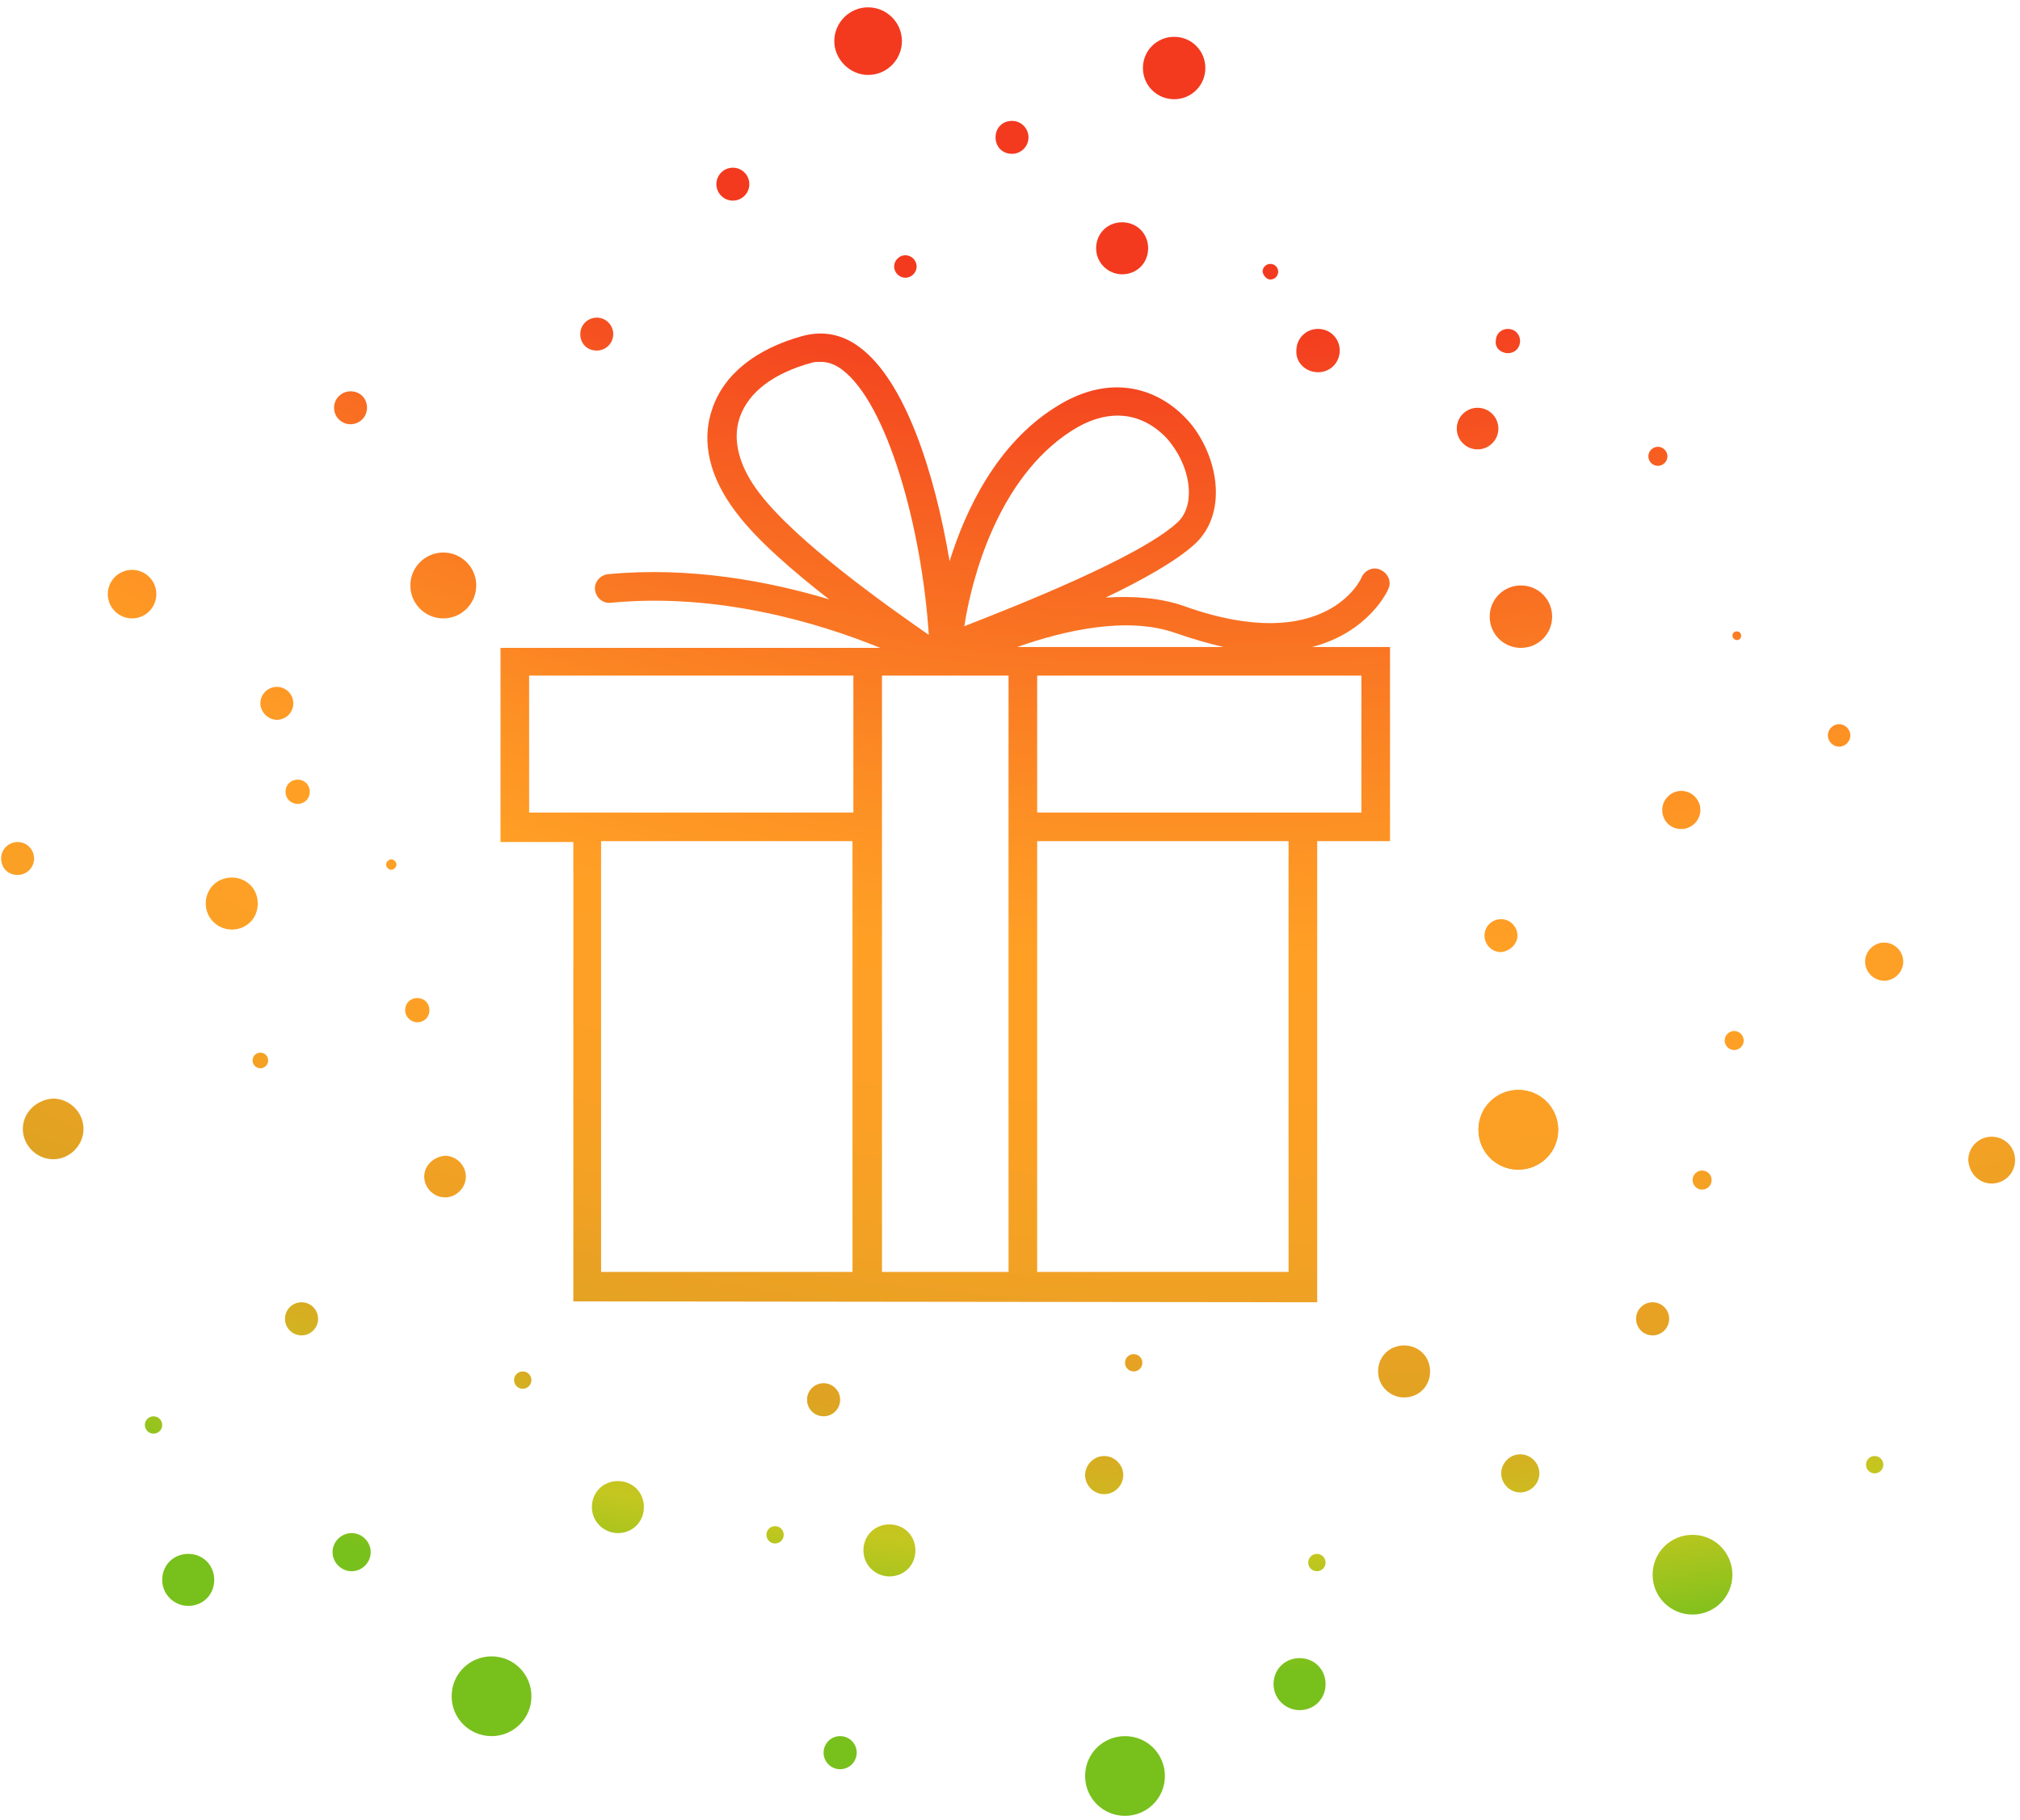 <?xml version="1.0" encoding="UTF-8"?> <svg xmlns="http://www.w3.org/2000/svg" width="233" height="210" viewBox="0 0 233 210" fill="none"> <path d="M2.633 130.247C2.633 132.147 4.233 133.747 6.133 133.747C8.033 133.747 9.633 132.147 9.633 130.247C9.633 128.347 8.033 126.747 6.133 126.747C4.233 126.847 2.633 128.347 2.633 130.247Z" fill="url(#paint0_radial_574_787)"></path> <path d="M2.033 100.946C3.033 100.946 3.933 100.146 3.933 99.046C3.933 98.046 3.133 97.147 2.033 97.147C1.033 97.147 0.133 97.947 0.133 99.046C0.133 100.146 0.933 100.946 2.033 100.946Z" fill="url(#paint1_radial_574_787)"></path> <path d="M151.933 97.047H160.333V74.647H151.333C157.933 72.947 160.133 68.047 160.133 67.947C160.533 67.147 160.133 66.147 159.233 65.747C158.433 65.347 157.433 65.747 157.033 66.647C157.033 66.747 152.933 75.747 136.633 69.947C133.833 68.947 130.633 68.747 127.533 68.947C131.733 66.947 135.633 64.747 137.733 62.847C141.533 59.447 140.633 53.247 137.633 49.247C134.633 45.347 128.733 42.447 121.633 47.047C115.033 51.247 111.433 58.647 109.533 64.747C107.833 54.647 104.433 43.947 99.133 40.047C97.133 38.547 94.933 38.147 92.633 38.747C87.133 40.247 83.433 43.247 82.133 47.247C81.233 49.847 81.033 54.047 84.933 59.147C87.333 62.347 91.533 65.947 95.633 69.147C88.633 67.047 79.533 65.347 70.133 66.247C69.233 66.347 68.533 67.147 68.633 68.047C68.733 68.947 69.533 69.647 70.433 69.547C82.733 68.347 94.433 71.847 101.533 74.747H57.733V97.147H66.133V150.147L151.933 150.247V97.047ZM157.033 93.747H119.633V77.947H157.033V93.747ZM135.633 73.047C137.633 73.747 139.433 74.247 141.133 74.647H117.333C122.733 72.747 130.033 71.047 135.633 73.047ZM123.533 49.747C125.533 48.447 127.333 47.947 128.933 47.947C132.233 47.947 134.433 50.247 135.133 51.247C137.533 54.447 137.833 58.547 135.733 60.347C131.333 64.347 117.133 69.947 111.233 72.247C112.033 66.947 115.033 55.247 123.533 49.747ZM87.633 56.947C85.233 53.847 84.433 50.747 85.333 48.147C86.333 45.247 89.233 43.047 93.633 41.847C93.933 41.747 94.333 41.747 94.633 41.747C95.533 41.747 96.333 42.047 97.133 42.647C102.333 46.547 106.333 60.847 107.133 73.247C102.233 69.847 91.933 62.547 87.633 56.947ZM61.033 93.747V77.947H98.433V93.747H61.033ZM98.333 146.747H69.333V97.047H98.333V146.747ZM116.333 146.747H101.733V77.947H116.333V146.747ZM148.633 146.747H119.633V97.047H148.633V146.747Z" fill="url(#paint2_radial_574_787)"></path> <path d="M48.934 135.747C48.934 137.047 50.034 138.147 51.334 138.147C52.634 138.147 53.734 137.047 53.734 135.747C53.734 134.447 52.634 133.347 51.334 133.347C50.034 133.447 48.934 134.447 48.934 135.747Z" fill="url(#paint3_radial_574_787)"></path> <path d="M48.133 117.946C48.933 117.946 49.533 117.346 49.533 116.546C49.533 115.746 48.933 115.146 48.133 115.146C47.333 115.146 46.733 115.746 46.733 116.546C46.733 117.346 47.433 117.946 48.133 117.946Z" fill="url(#paint4_radial_574_787)"></path> <path d="M26.733 107.247C28.433 107.247 29.733 105.947 29.733 104.247C29.733 102.547 28.433 101.247 26.733 101.247C25.033 101.247 23.733 102.547 23.733 104.247C23.733 105.947 25.133 107.247 26.733 107.247Z" fill="url(#paint5_radial_574_787)"></path> <path d="M32.934 91.347C32.934 92.147 33.534 92.747 34.334 92.747C35.134 92.747 35.734 92.147 35.734 91.347C35.734 90.547 35.134 89.947 34.334 89.947C33.534 89.947 32.934 90.547 32.934 91.347Z" fill="url(#paint6_radial_574_787)"></path> <path d="M51.133 71.347C53.233 71.347 54.933 69.647 54.933 67.547C54.933 65.447 53.233 63.747 51.133 63.747C49.033 63.747 47.333 65.447 47.333 67.547C47.333 69.647 49.033 71.347 51.133 71.347Z" fill="url(#paint7_radial_574_787)"></path> <path d="M170.433 51.847C171.759 51.847 172.833 50.772 172.833 49.447C172.833 48.121 171.759 47.047 170.433 47.047C169.108 47.047 168.033 48.121 168.033 49.447C168.033 50.772 169.108 51.847 170.433 51.847Z" fill="url(#paint8_radial_574_787)"></path> <path d="M171.833 71.147C171.833 73.147 173.433 74.747 175.433 74.747C177.433 74.747 179.033 73.147 179.033 71.147C179.033 69.147 177.433 67.547 175.433 67.547C173.433 67.547 171.833 69.147 171.833 71.147Z" fill="url(#paint9_radial_574_787)"></path> <path d="M193.933 95.647C195.133 95.647 196.133 94.647 196.133 93.447C196.133 92.247 195.133 91.247 193.933 91.247C192.733 91.247 191.733 92.247 191.733 93.447C191.733 94.647 192.633 95.647 193.933 95.647Z" fill="url(#paint10_radial_574_787)"></path> <path d="M175.033 107.947C175.033 106.947 174.233 106.047 173.133 106.047C172.133 106.047 171.233 106.847 171.233 107.947C171.233 108.947 172.033 109.847 173.133 109.847C174.133 109.747 175.033 108.947 175.033 107.947Z" fill="url(#paint11_radial_574_787)"></path> <path d="M175.133 134.947C177.633 134.947 179.733 132.947 179.733 130.347C179.733 127.847 177.733 125.747 175.133 125.747C172.633 125.747 170.533 127.747 170.533 130.347C170.533 132.947 172.633 134.947 175.133 134.947Z" fill="url(#paint12_radial_574_787)"></path> <path d="M200.034 121.147C200.634 121.147 201.134 120.647 201.134 120.047C201.134 119.447 200.634 118.947 200.034 118.947C199.434 118.947 198.934 119.447 198.934 120.047C198.934 120.647 199.434 121.147 200.034 121.147Z" fill="url(#paint13_radial_574_787)"></path> <path d="M196.333 137.247C196.941 137.247 197.433 136.754 197.433 136.147C197.433 135.539 196.941 135.047 196.333 135.047C195.726 135.047 195.233 135.539 195.233 136.147C195.233 136.754 195.726 137.247 196.333 137.247Z" fill="url(#paint14_radial_574_787)"></path> <path d="M200.333 73.847C200.633 73.847 200.833 73.647 200.833 73.347C200.833 73.047 200.633 72.847 200.333 72.847C200.033 72.847 199.833 73.047 199.833 73.347C199.833 73.647 200.133 73.847 200.333 73.847Z" fill="url(#paint15_radial_574_787)"></path> <path d="M152.033 42.947C153.433 42.947 154.533 41.847 154.533 40.447C154.533 39.047 153.433 37.947 152.033 37.947C150.633 37.947 149.533 39.047 149.533 40.447C149.433 41.847 150.633 42.947 152.033 42.947Z" fill="url(#paint16_radial_574_787)"></path> <path d="M173.933 40.747C174.733 40.747 175.333 40.147 175.333 39.347C175.333 38.547 174.733 37.947 173.933 37.947C173.133 37.947 172.533 38.547 172.533 39.347C172.433 40.147 173.133 40.747 173.933 40.747Z" fill="url(#paint17_radial_574_787)"></path> <path d="M191.233 53.747C191.833 53.747 192.333 53.247 192.333 52.647C192.333 52.047 191.833 51.547 191.233 51.547C190.633 51.547 190.133 52.047 190.133 52.647C190.133 53.247 190.633 53.747 191.233 53.747Z" fill="url(#paint18_radial_574_787)"></path> <path d="M29.133 122.347C29.133 122.847 29.533 123.247 30.033 123.247C30.533 123.247 30.933 122.847 30.933 122.347C30.933 121.847 30.533 121.447 30.033 121.447C29.533 121.447 29.133 121.847 29.133 122.347Z" fill="url(#paint19_radial_574_787)"></path> <path d="M45.133 100.346C45.433 100.346 45.733 100.046 45.733 99.746C45.733 99.447 45.433 99.147 45.133 99.147C44.833 99.147 44.533 99.447 44.533 99.746C44.533 100.046 44.833 100.346 45.133 100.346Z" fill="url(#paint20_radial_574_787)"></path> <path d="M15.234 71.347C16.78 71.347 18.034 70.093 18.034 68.547C18.034 67 16.78 65.747 15.234 65.747C13.687 65.747 12.434 67 12.434 68.547C12.434 70.093 13.687 71.347 15.234 71.347Z" fill="url(#paint21_radial_574_787)"></path> <path d="M31.933 83.047C32.933 83.047 33.833 82.247 33.833 81.147C33.833 80.147 33.033 79.247 31.933 79.247C30.933 79.247 30.033 80.047 30.033 81.147C30.033 82.147 30.933 83.047 31.933 83.047Z" fill="url(#paint22_radial_574_787)"></path> <path d="M40.433 48.947C41.433 48.947 42.333 48.147 42.333 47.047C42.333 45.947 41.533 45.147 40.433 45.147C39.433 45.147 38.533 45.947 38.533 47.047C38.533 48.147 39.433 48.947 40.433 48.947Z" fill="url(#paint23_radial_574_787)"></path> <path d="M68.834 40.447C69.834 40.447 70.734 39.647 70.734 38.547C70.734 37.547 69.934 36.647 68.834 36.647C67.834 36.647 66.934 37.447 66.934 38.547C66.934 39.647 67.734 40.447 68.834 40.447Z" fill="url(#paint24_radial_574_787)"></path> <path d="M84.533 23.147C85.582 23.147 86.433 22.296 86.433 21.247C86.433 20.197 85.582 19.347 84.533 19.347C83.484 19.347 82.633 20.197 82.633 21.247C82.633 22.296 83.484 23.147 84.533 23.147Z" fill="url(#paint25_radial_574_787)"></path> <path d="M103.133 30.747C103.133 31.447 103.733 32.047 104.433 32.047C105.133 32.047 105.733 31.447 105.733 30.747C105.733 30.047 105.133 29.447 104.433 29.447C103.733 29.447 103.133 30.047 103.133 30.747Z" fill="url(#paint26_radial_574_787)"></path> <path d="M135.433 11.447C137.433 11.447 139.033 9.847 139.033 7.847C139.033 5.847 137.433 4.247 135.433 4.247C133.433 4.247 131.833 5.847 131.833 7.847C131.833 9.847 133.433 11.447 135.433 11.447Z" fill="url(#paint27_radial_574_787)"></path> <path d="M129.434 31.646C131.134 31.646 132.434 30.346 132.434 28.646C132.434 26.947 131.134 25.646 129.434 25.646C127.734 25.646 126.434 26.947 126.434 28.646C126.434 30.346 127.834 31.646 129.434 31.646Z" fill="url(#paint28_radial_574_787)"></path> <path d="M146.533 32.247C147.033 32.247 147.433 31.847 147.433 31.347C147.433 30.847 147.033 30.447 146.533 30.447C146.033 30.447 145.633 30.847 145.633 31.347C145.733 31.847 146.133 32.247 146.533 32.247Z" fill="url(#paint29_radial_574_787)"></path> <path d="M100.133 8.647C102.333 8.647 104.033 6.847 104.033 4.747C104.033 2.547 102.233 0.847 100.133 0.847C97.933 0.847 96.233 2.647 96.233 4.747C96.233 6.847 98.033 8.647 100.133 8.647Z" fill="url(#paint30_radial_574_787)"></path> <path d="M116.733 17.747C117.733 17.747 118.633 16.947 118.633 15.847C118.633 14.847 117.833 13.947 116.733 13.947C115.633 13.947 114.833 14.747 114.833 15.847C114.833 16.947 115.633 17.747 116.733 17.747Z" fill="url(#paint31_radial_574_787)"></path> <path d="M217.333 113.147C218.533 113.147 219.533 112.147 219.533 110.947C219.533 109.747 218.533 108.747 217.333 108.747C216.133 108.747 215.133 109.747 215.133 110.947C215.133 112.147 216.133 113.147 217.333 113.147Z" fill="url(#paint32_radial_574_787)"></path> <path d="M212.133 86.147C212.833 86.147 213.433 85.547 213.433 84.847C213.433 84.147 212.833 83.547 212.133 83.547C211.433 83.547 210.833 84.147 210.833 84.847C210.833 85.547 211.433 86.147 212.133 86.147Z" fill="url(#paint33_radial_574_787)"></path> <path d="M229.733 136.546C231.233 136.546 232.433 135.346 232.433 133.846C232.433 132.346 231.233 131.146 229.733 131.146C228.233 131.146 227.033 132.346 227.033 133.846C227.133 135.346 228.233 136.546 229.733 136.546Z" fill="url(#paint34_radial_574_787)"></path> <path d="M175.133 134.947C177.633 134.947 179.733 132.947 179.733 130.347C179.733 127.847 177.733 125.747 175.133 125.747C172.633 125.747 170.533 127.747 170.533 130.347C170.533 132.947 172.633 134.947 175.133 134.947Z" fill="url(#paint35_radial_574_787)"></path> <path d="M56.698 200.302C59.198 200.302 61.298 198.302 61.298 195.702C61.298 193.202 59.298 191.102 56.698 191.102C54.198 191.102 52.098 193.102 52.098 195.702C52.098 198.302 54.198 200.302 56.698 200.302Z" fill="url(#paint36_radial_574_787)"></path> <path d="M195.225 186.277C197.725 186.277 199.825 184.277 199.825 181.677C199.825 179.177 197.825 177.077 195.225 177.077C192.725 177.077 190.625 179.077 190.625 181.677C190.625 184.277 192.725 186.277 195.225 186.277Z" fill="url(#paint37_radial_574_787)"></path> <path d="M129.766 209.502C132.266 209.502 134.366 207.502 134.366 204.902C134.366 202.402 132.366 200.302 129.766 200.302C127.266 200.302 125.166 202.302 125.166 204.902C125.166 207.502 127.266 209.502 129.766 209.502Z" fill="url(#paint38_radial_574_787)"></path> <path d="M161.957 161.228C163.657 161.228 164.957 159.928 164.957 158.228C164.957 156.528 163.657 155.228 161.957 155.228C160.257 155.228 158.957 156.528 158.957 158.228C158.957 159.928 160.357 161.228 161.957 161.228Z" fill="url(#paint39_radial_574_787)"></path> <path d="M71.272 176.877C72.972 176.877 74.272 175.577 74.272 173.877C74.272 172.177 72.972 170.877 71.272 170.877C69.572 170.877 68.272 172.177 68.272 173.877C68.272 175.577 69.671 176.877 71.272 176.877Z" fill="url(#paint40_radial_574_787)"></path> <path d="M21.711 185.277C23.411 185.277 24.711 183.977 24.711 182.277C24.711 180.577 23.411 179.277 21.711 179.277C20.011 179.277 18.711 180.577 18.711 182.277C18.711 183.977 20.111 185.277 21.711 185.277Z" fill="url(#paint41_radial_574_787)"></path> <path d="M102.592 181.877C104.292 181.877 105.592 180.577 105.592 178.877C105.592 177.177 104.292 175.877 102.592 175.877C100.892 175.877 99.592 177.177 99.592 178.877C99.592 180.577 100.992 181.877 102.592 181.877Z" fill="url(#paint42_radial_574_787)"></path> <path d="M149.9 197.303C151.6 197.303 152.9 196.003 152.9 194.303C152.9 192.603 151.6 191.303 149.9 191.303C148.2 191.303 146.9 192.603 146.9 194.303C146.9 196.003 148.3 197.303 149.9 197.303Z" fill="url(#paint43_radial_574_787)"></path> <path d="M175.36 172.188C176.56 172.188 177.56 171.188 177.56 169.988C177.56 168.788 176.56 167.788 175.36 167.788C174.16 167.788 173.16 168.788 173.16 169.988C173.16 171.188 174.16 172.188 175.36 172.188Z" fill="url(#paint44_radial_574_787)"></path> <path d="M127.366 172.388C128.566 172.388 129.566 171.388 129.566 170.188C129.566 168.988 128.566 167.988 127.366 167.988C126.166 167.988 125.166 168.988 125.166 170.188C125.166 171.388 126.166 172.388 127.366 172.388Z" fill="url(#paint45_radial_574_787)"></path> <path d="M40.559 181.277C41.759 181.277 42.759 180.277 42.759 179.077C42.759 177.877 41.759 176.877 40.559 176.877C39.359 176.877 38.359 177.877 38.359 179.077C38.359 180.277 39.359 181.277 40.559 181.277Z" fill="url(#paint46_radial_574_787)"></path> <path d="M36.691 152.157C36.691 153.212 35.836 154.067 34.781 154.067C33.726 154.067 32.871 153.212 32.871 152.157C32.871 151.102 33.726 150.247 34.781 150.247C35.836 150.247 36.691 151.102 36.691 152.157Z" fill="url(#paint47_radial_574_787)"></path> <path d="M96.907 161.495C96.907 162.549 96.052 163.404 94.998 163.404C93.943 163.404 93.088 162.549 93.088 161.495C93.088 160.44 93.943 159.585 94.998 159.585C96.052 159.585 96.907 160.44 96.907 161.495Z" fill="url(#paint48_radial_574_787)"></path> <path d="M98.818 202.212C98.818 203.266 97.963 204.121 96.908 204.121C95.853 204.121 94.998 203.266 94.998 202.212C94.998 201.157 95.853 200.302 96.908 200.302C97.963 200.302 98.818 201.157 98.818 202.212Z" fill="url(#paint49_radial_574_787)"></path> <path d="M192.534 152.157C192.534 153.212 191.679 154.067 190.625 154.067C189.57 154.067 188.715 153.212 188.715 152.157C188.715 151.102 189.57 150.247 190.625 150.247C191.679 150.247 192.534 151.102 192.534 152.157Z" fill="url(#paint50_radial_574_787)"></path> <path d="M152.9 180.277C152.9 180.83 152.453 181.277 151.9 181.277C151.348 181.277 150.9 180.83 150.9 180.277C150.9 179.725 151.348 179.277 151.9 179.277C152.453 179.277 152.9 179.725 152.9 180.277Z" fill="url(#paint51_radial_574_787)"></path> <path d="M131.766 157.228C131.766 157.78 131.318 158.228 130.766 158.228C130.213 158.228 129.766 157.78 129.766 157.228C129.766 156.675 130.213 156.228 130.766 156.228C131.318 156.228 131.766 156.675 131.766 157.228Z" fill="url(#paint52_radial_574_787)"></path> <path d="M90.402 177.077C90.402 177.629 89.955 178.077 89.402 178.077C88.85 178.077 88.402 177.629 88.402 177.077C88.402 176.525 88.85 176.077 89.402 176.077C89.955 176.077 90.402 176.525 90.402 177.077Z" fill="url(#paint53_radial_574_787)"></path> <path d="M61.297 159.228C61.297 159.78 60.849 160.228 60.297 160.228C59.745 160.228 59.297 159.78 59.297 159.228C59.297 158.675 59.745 158.228 60.297 158.228C60.849 158.228 61.297 158.675 61.297 159.228Z" fill="url(#paint54_radial_574_787)"></path> <path d="M18.711 164.404C18.711 164.957 18.263 165.404 17.711 165.404C17.159 165.404 16.711 164.957 16.711 164.404C16.711 163.852 17.159 163.404 17.711 163.404C18.263 163.404 18.711 163.852 18.711 164.404Z" fill="url(#paint55_radial_574_787)"></path> <path d="M217.238 168.988C217.238 169.541 216.791 169.988 216.238 169.988C215.686 169.988 215.238 169.541 215.238 168.988C215.238 168.436 215.686 167.988 216.238 167.988C216.791 167.988 217.238 168.436 217.238 168.988Z" fill="url(#paint56_radial_574_787)"></path> <defs> <radialGradient id="paint0_radial_574_787" cx="0" cy="0" r="1" gradientUnits="userSpaceOnUse" gradientTransform="translate(138.813 -157.991) scale(356.709 364.906)"> <stop offset="0.532" stop-color="#F33A1F"></stop> <stop offset="0.615" stop-color="#F86922"></stop> <stop offset="0.696" stop-color="#FD9124"></stop> <stop offset="0.739" stop-color="#FFA025"></stop> <stop offset="0.793" stop-color="#FCA025"></stop> <stop offset="0.839" stop-color="#F1A124"></stop> <stop offset="0.883" stop-color="#DFA222"></stop> <stop offset="0.925" stop-color="#C4C71F"></stop> <stop offset="0.962" stop-color="#78C01C"></stop> </radialGradient> <radialGradient id="paint1_radial_574_787" cx="0" cy="0" r="1" gradientUnits="userSpaceOnUse" gradientTransform="translate(138.813 -157.991) scale(356.709 364.906)"> <stop offset="0.532" stop-color="#F33A1F"></stop> <stop offset="0.615" stop-color="#F86922"></stop> <stop offset="0.696" stop-color="#FD9124"></stop> <stop offset="0.739" stop-color="#FFA025"></stop> <stop offset="0.793" stop-color="#FCA025"></stop> <stop offset="0.839" stop-color="#F1A124"></stop> <stop offset="0.883" stop-color="#DFA222"></stop> <stop offset="0.925" stop-color="#C4C71F"></stop> <stop offset="0.962" stop-color="#78C01C"></stop> </radialGradient> <radialGradient id="paint2_radial_574_787" cx="0" cy="0" r="1" gradientUnits="userSpaceOnUse" gradientTransform="translate(138.813 -157.991) scale(356.709 364.906)"> <stop offset="0.532" stop-color="#F33A1F"></stop> <stop offset="0.615" stop-color="#F86922"></stop> <stop offset="0.696" stop-color="#FD9124"></stop> <stop offset="0.739" stop-color="#FFA025"></stop> <stop offset="0.793" stop-color="#FCA025"></stop> <stop offset="0.839" stop-color="#F1A124"></stop> <stop offset="0.883" stop-color="#DFA222"></stop> <stop offset="0.925" stop-color="#C4C71F"></stop> <stop offset="0.962" stop-color="#78C01C"></stop> </radialGradient> <radialGradient id="paint3_radial_574_787" cx="0" cy="0" r="1" gradientUnits="userSpaceOnUse" gradientTransform="translate(138.813 -157.991) scale(356.709 364.906)"> <stop offset="0.532" stop-color="#F33A1F"></stop> <stop offset="0.615" stop-color="#F86922"></stop> <stop offset="0.696" stop-color="#FD9124"></stop> <stop offset="0.739" stop-color="#FFA025"></stop> <stop offset="0.793" stop-color="#FCA025"></stop> <stop offset="0.839" stop-color="#F1A124"></stop> <stop offset="0.883" stop-color="#DFA222"></stop> <stop offset="0.925" stop-color="#C4C71F"></stop> <stop offset="0.962" stop-color="#78C01C"></stop> </radialGradient> <radialGradient id="paint4_radial_574_787" cx="0" cy="0" r="1" gradientUnits="userSpaceOnUse" gradientTransform="translate(138.813 -157.991) scale(356.709 364.906)"> <stop offset="0.532" stop-color="#F33A1F"></stop> <stop offset="0.615" stop-color="#F86922"></stop> <stop offset="0.696" stop-color="#FD9124"></stop> <stop offset="0.739" stop-color="#FFA025"></stop> <stop offset="0.793" stop-color="#FCA025"></stop> <stop offset="0.839" stop-color="#F1A124"></stop> <stop offset="0.883" stop-color="#DFA222"></stop> <stop offset="0.925" stop-color="#C4C71F"></stop> <stop offset="0.962" stop-color="#78C01C"></stop> </radialGradient> <radialGradient id="paint5_radial_574_787" cx="0" cy="0" r="1" gradientUnits="userSpaceOnUse" gradientTransform="translate(138.813 -157.991) scale(356.709 364.906)"> <stop offset="0.532" stop-color="#F33A1F"></stop> <stop offset="0.615" stop-color="#F86922"></stop> <stop offset="0.696" stop-color="#FD9124"></stop> <stop offset="0.739" stop-color="#FFA025"></stop> <stop offset="0.793" stop-color="#FCA025"></stop> <stop offset="0.839" stop-color="#F1A124"></stop> <stop offset="0.883" stop-color="#DFA222"></stop> <stop offset="0.925" stop-color="#C4C71F"></stop> <stop offset="0.962" stop-color="#78C01C"></stop> </radialGradient> <radialGradient id="paint6_radial_574_787" cx="0" cy="0" r="1" gradientUnits="userSpaceOnUse" gradientTransform="translate(138.813 -157.991) scale(356.709 364.906)"> <stop offset="0.532" stop-color="#F33A1F"></stop> <stop offset="0.615" stop-color="#F86922"></stop> <stop offset="0.696" stop-color="#FD9124"></stop> <stop offset="0.739" stop-color="#FFA025"></stop> <stop offset="0.793" stop-color="#FCA025"></stop> <stop offset="0.839" stop-color="#F1A124"></stop> <stop offset="0.883" stop-color="#DFA222"></stop> <stop offset="0.925" stop-color="#C4C71F"></stop> <stop offset="0.962" stop-color="#78C01C"></stop> </radialGradient> <radialGradient id="paint7_radial_574_787" cx="0" cy="0" r="1" gradientUnits="userSpaceOnUse" gradientTransform="translate(138.813 -157.991) scale(356.709 364.906)"> <stop offset="0.532" stop-color="#F33A1F"></stop> <stop offset="0.615" stop-color="#F86922"></stop> <stop offset="0.696" stop-color="#FD9124"></stop> <stop offset="0.739" stop-color="#FFA025"></stop> <stop offset="0.793" stop-color="#FCA025"></stop> <stop offset="0.839" stop-color="#F1A124"></stop> <stop offset="0.883" stop-color="#DFA222"></stop> <stop offset="0.925" stop-color="#C4C71F"></stop> <stop offset="0.962" stop-color="#78C01C"></stop> </radialGradient> <radialGradient id="paint8_radial_574_787" cx="0" cy="0" r="1" gradientUnits="userSpaceOnUse" gradientTransform="translate(138.813 -157.991) scale(356.709 364.906)"> <stop offset="0.532" stop-color="#F33A1F"></stop> <stop offset="0.615" stop-color="#F86922"></stop> <stop offset="0.696" stop-color="#FD9124"></stop> <stop offset="0.739" stop-color="#FFA025"></stop> <stop offset="0.793" stop-color="#FCA025"></stop> <stop offset="0.839" stop-color="#F1A124"></stop> <stop offset="0.883" stop-color="#DFA222"></stop> <stop offset="0.925" stop-color="#C4C71F"></stop> <stop offset="0.962" stop-color="#78C01C"></stop> </radialGradient> <radialGradient id="paint9_radial_574_787" cx="0" cy="0" r="1" gradientUnits="userSpaceOnUse" gradientTransform="translate(138.813 -157.991) scale(356.709 364.906)"> <stop offset="0.532" stop-color="#F33A1F"></stop> <stop offset="0.615" stop-color="#F86922"></stop> <stop offset="0.696" stop-color="#FD9124"></stop> <stop offset="0.739" stop-color="#FFA025"></stop> <stop offset="0.793" stop-color="#FCA025"></stop> <stop offset="0.839" stop-color="#F1A124"></stop> <stop offset="0.883" stop-color="#DFA222"></stop> <stop offset="0.925" stop-color="#C4C71F"></stop> <stop offset="0.962" stop-color="#78C01C"></stop> </radialGradient> <radialGradient id="paint10_radial_574_787" cx="0" cy="0" r="1" gradientUnits="userSpaceOnUse" gradientTransform="translate(138.813 -157.991) scale(356.709 364.906)"> <stop offset="0.532" stop-color="#F33A1F"></stop> <stop offset="0.615" stop-color="#F86922"></stop> <stop offset="0.696" stop-color="#FD9124"></stop> <stop offset="0.739" stop-color="#FFA025"></stop> <stop offset="0.793" stop-color="#FCA025"></stop> <stop offset="0.839" stop-color="#F1A124"></stop> <stop offset="0.883" stop-color="#DFA222"></stop> <stop offset="0.925" stop-color="#C4C71F"></stop> <stop offset="0.962" stop-color="#78C01C"></stop> </radialGradient> <radialGradient id="paint11_radial_574_787" cx="0" cy="0" r="1" gradientUnits="userSpaceOnUse" gradientTransform="translate(138.813 -157.991) scale(356.709 364.906)"> <stop offset="0.532" stop-color="#F33A1F"></stop> <stop offset="0.615" stop-color="#F86922"></stop> <stop offset="0.696" stop-color="#FD9124"></stop> <stop offset="0.739" stop-color="#FFA025"></stop> <stop offset="0.793" stop-color="#FCA025"></stop> <stop offset="0.839" stop-color="#F1A124"></stop> <stop offset="0.883" stop-color="#DFA222"></stop> <stop offset="0.925" stop-color="#C4C71F"></stop> <stop offset="0.962" stop-color="#78C01C"></stop> </radialGradient> <radialGradient id="paint12_radial_574_787" cx="0" cy="0" r="1" gradientUnits="userSpaceOnUse" gradientTransform="translate(138.813 -157.991) scale(356.709 364.906)"> <stop offset="0.532" stop-color="#F33A1F"></stop> <stop offset="0.615" stop-color="#F86922"></stop> <stop offset="0.696" stop-color="#FD9124"></stop> <stop offset="0.739" stop-color="#FFA025"></stop> <stop offset="0.793" stop-color="#FCA025"></stop> <stop offset="0.839" stop-color="#F1A124"></stop> <stop offset="0.883" stop-color="#DFA222"></stop> <stop offset="0.925" stop-color="#C4C71F"></stop> <stop offset="0.962" stop-color="#78C01C"></stop> </radialGradient> <radialGradient id="paint13_radial_574_787" cx="0" cy="0" r="1" gradientUnits="userSpaceOnUse" gradientTransform="translate(138.813 -157.991) scale(356.709 364.906)"> <stop offset="0.532" stop-color="#F33A1F"></stop> <stop offset="0.615" stop-color="#F86922"></stop> <stop offset="0.696" stop-color="#FD9124"></stop> <stop offset="0.739" stop-color="#FFA025"></stop> <stop offset="0.793" stop-color="#FCA025"></stop> <stop offset="0.839" stop-color="#F1A124"></stop> <stop offset="0.883" stop-color="#DFA222"></stop> <stop offset="0.925" stop-color="#C4C71F"></stop> <stop offset="0.962" stop-color="#78C01C"></stop> </radialGradient> <radialGradient id="paint14_radial_574_787" cx="0" cy="0" r="1" gradientUnits="userSpaceOnUse" gradientTransform="translate(138.813 -157.991) scale(356.709 364.906)"> <stop offset="0.532" stop-color="#F33A1F"></stop> <stop offset="0.615" stop-color="#F86922"></stop> <stop offset="0.696" stop-color="#FD9124"></stop> <stop offset="0.739" stop-color="#FFA025"></stop> <stop offset="0.793" stop-color="#FCA025"></stop> <stop offset="0.839" stop-color="#F1A124"></stop> <stop offset="0.883" stop-color="#DFA222"></stop> <stop offset="0.925" stop-color="#C4C71F"></stop> <stop offset="0.962" stop-color="#78C01C"></stop> </radialGradient> <radialGradient id="paint15_radial_574_787" cx="0" cy="0" r="1" gradientUnits="userSpaceOnUse" gradientTransform="translate(138.813 -157.991) scale(356.709 364.906)"> <stop offset="0.532" stop-color="#F33A1F"></stop> <stop offset="0.615" stop-color="#F86922"></stop> <stop offset="0.696" stop-color="#FD9124"></stop> <stop offset="0.739" stop-color="#FFA025"></stop> <stop offset="0.793" stop-color="#FCA025"></stop> <stop offset="0.839" stop-color="#F1A124"></stop> <stop offset="0.883" stop-color="#DFA222"></stop> <stop offset="0.925" stop-color="#C4C71F"></stop> <stop offset="0.962" stop-color="#78C01C"></stop> </radialGradient> <radialGradient id="paint16_radial_574_787" cx="0" cy="0" r="1" gradientUnits="userSpaceOnUse" gradientTransform="translate(138.813 -157.991) scale(356.709 364.906)"> <stop offset="0.532" stop-color="#F33A1F"></stop> <stop offset="0.615" stop-color="#F86922"></stop> <stop offset="0.696" stop-color="#FD9124"></stop> <stop offset="0.739" stop-color="#FFA025"></stop> <stop offset="0.793" stop-color="#FCA025"></stop> <stop offset="0.839" stop-color="#F1A124"></stop> <stop offset="0.883" stop-color="#DFA222"></stop> <stop offset="0.925" stop-color="#C4C71F"></stop> <stop offset="0.962" stop-color="#78C01C"></stop> </radialGradient> <radialGradient id="paint17_radial_574_787" cx="0" cy="0" r="1" gradientUnits="userSpaceOnUse" gradientTransform="translate(138.813 -157.991) scale(356.709 364.906)"> <stop offset="0.532" stop-color="#F33A1F"></stop> <stop offset="0.615" stop-color="#F86922"></stop> <stop offset="0.696" stop-color="#FD9124"></stop> <stop offset="0.739" stop-color="#FFA025"></stop> <stop offset="0.793" stop-color="#FCA025"></stop> <stop offset="0.839" stop-color="#F1A124"></stop> <stop offset="0.883" stop-color="#DFA222"></stop> <stop offset="0.925" stop-color="#C4C71F"></stop> <stop offset="0.962" stop-color="#78C01C"></stop> </radialGradient> <radialGradient id="paint18_radial_574_787" cx="0" cy="0" r="1" gradientUnits="userSpaceOnUse" gradientTransform="translate(138.813 -157.991) scale(356.709 364.906)"> <stop offset="0.532" stop-color="#F33A1F"></stop> <stop offset="0.615" stop-color="#F86922"></stop> <stop offset="0.696" stop-color="#FD9124"></stop> <stop offset="0.739" stop-color="#FFA025"></stop> <stop offset="0.793" stop-color="#FCA025"></stop> <stop offset="0.839" stop-color="#F1A124"></stop> <stop offset="0.883" stop-color="#DFA222"></stop> <stop offset="0.925" stop-color="#C4C71F"></stop> <stop offset="0.962" stop-color="#78C01C"></stop> </radialGradient> <radialGradient id="paint19_radial_574_787" cx="0" cy="0" r="1" gradientUnits="userSpaceOnUse" gradientTransform="translate(138.813 -157.991) scale(356.709 364.906)"> <stop offset="0.532" stop-color="#F33A1F"></stop> <stop offset="0.615" stop-color="#F86922"></stop> <stop offset="0.696" stop-color="#FD9124"></stop> <stop offset="0.739" stop-color="#FFA025"></stop> <stop offset="0.793" stop-color="#FCA025"></stop> <stop offset="0.839" stop-color="#F1A124"></stop> <stop offset="0.883" stop-color="#DFA222"></stop> <stop offset="0.925" stop-color="#C4C71F"></stop> <stop offset="0.962" stop-color="#78C01C"></stop> </radialGradient> <radialGradient id="paint20_radial_574_787" cx="0" cy="0" r="1" gradientUnits="userSpaceOnUse" gradientTransform="translate(138.813 -157.991) scale(356.709 364.906)"> <stop offset="0.532" stop-color="#F33A1F"></stop> <stop offset="0.615" stop-color="#F86922"></stop> <stop offset="0.696" stop-color="#FD9124"></stop> <stop offset="0.739" stop-color="#FFA025"></stop> <stop offset="0.793" stop-color="#FCA025"></stop> <stop offset="0.839" stop-color="#F1A124"></stop> <stop offset="0.883" stop-color="#DFA222"></stop> <stop offset="0.925" stop-color="#C4C71F"></stop> <stop offset="0.962" stop-color="#78C01C"></stop> </radialGradient> <radialGradient id="paint21_radial_574_787" cx="0" cy="0" r="1" gradientUnits="userSpaceOnUse" gradientTransform="translate(138.813 -157.991) scale(356.709 364.906)"> <stop offset="0.532" stop-color="#F33A1F"></stop> <stop offset="0.615" stop-color="#F86922"></stop> <stop offset="0.696" stop-color="#FD9124"></stop> <stop offset="0.739" stop-color="#FFA025"></stop> <stop offset="0.793" stop-color="#FCA025"></stop> <stop offset="0.839" stop-color="#F1A124"></stop> <stop offset="0.883" stop-color="#DFA222"></stop> <stop offset="0.925" stop-color="#C4C71F"></stop> <stop offset="0.962" stop-color="#78C01C"></stop> </radialGradient> <radialGradient id="paint22_radial_574_787" cx="0" cy="0" r="1" gradientUnits="userSpaceOnUse" gradientTransform="translate(138.813 -157.991) scale(356.709 364.906)"> <stop offset="0.532" stop-color="#F33A1F"></stop> <stop offset="0.615" stop-color="#F86922"></stop> <stop offset="0.696" stop-color="#FD9124"></stop> <stop offset="0.739" stop-color="#FFA025"></stop> <stop offset="0.793" stop-color="#FCA025"></stop> <stop offset="0.839" stop-color="#F1A124"></stop> <stop offset="0.883" stop-color="#DFA222"></stop> <stop offset="0.925" stop-color="#C4C71F"></stop> <stop offset="0.962" stop-color="#78C01C"></stop> </radialGradient> <radialGradient id="paint23_radial_574_787" cx="0" cy="0" r="1" gradientUnits="userSpaceOnUse" gradientTransform="translate(138.813 -157.991) scale(356.709 364.906)"> <stop offset="0.532" stop-color="#F33A1F"></stop> <stop offset="0.615" stop-color="#F86922"></stop> <stop offset="0.696" stop-color="#FD9124"></stop> <stop offset="0.739" stop-color="#FFA025"></stop> <stop offset="0.793" stop-color="#FCA025"></stop> <stop offset="0.839" stop-color="#F1A124"></stop> <stop offset="0.883" stop-color="#DFA222"></stop> <stop offset="0.925" stop-color="#C4C71F"></stop> <stop offset="0.962" stop-color="#78C01C"></stop> </radialGradient> <radialGradient id="paint24_radial_574_787" cx="0" cy="0" r="1" gradientUnits="userSpaceOnUse" gradientTransform="translate(138.813 -157.991) scale(356.709 364.906)"> <stop offset="0.532" stop-color="#F33A1F"></stop> <stop offset="0.615" stop-color="#F86922"></stop> <stop offset="0.696" stop-color="#FD9124"></stop> <stop offset="0.739" stop-color="#FFA025"></stop> <stop offset="0.793" stop-color="#FCA025"></stop> <stop offset="0.839" stop-color="#F1A124"></stop> <stop offset="0.883" stop-color="#DFA222"></stop> <stop offset="0.925" stop-color="#C4C71F"></stop> <stop offset="0.962" stop-color="#78C01C"></stop> </radialGradient> <radialGradient id="paint25_radial_574_787" cx="0" cy="0" r="1" gradientUnits="userSpaceOnUse" gradientTransform="translate(138.813 -157.991) scale(356.709 364.906)"> <stop offset="0.532" stop-color="#F33A1F"></stop> <stop offset="0.615" stop-color="#F86922"></stop> <stop offset="0.696" stop-color="#FD9124"></stop> <stop offset="0.739" stop-color="#FFA025"></stop> <stop offset="0.793" stop-color="#FCA025"></stop> <stop offset="0.839" stop-color="#F1A124"></stop> <stop offset="0.883" stop-color="#DFA222"></stop> <stop offset="0.925" stop-color="#C4C71F"></stop> <stop offset="0.962" stop-color="#78C01C"></stop> </radialGradient> <radialGradient id="paint26_radial_574_787" cx="0" cy="0" r="1" gradientUnits="userSpaceOnUse" gradientTransform="translate(138.813 -157.991) scale(356.709 364.906)"> <stop offset="0.532" stop-color="#F33A1F"></stop> <stop offset="0.615" stop-color="#F86922"></stop> <stop offset="0.696" stop-color="#FD9124"></stop> <stop offset="0.739" stop-color="#FFA025"></stop> <stop offset="0.793" stop-color="#FCA025"></stop> <stop offset="0.839" stop-color="#F1A124"></stop> <stop offset="0.883" stop-color="#DFA222"></stop> <stop offset="0.925" stop-color="#C4C71F"></stop> <stop offset="0.962" stop-color="#78C01C"></stop> </radialGradient> <radialGradient id="paint27_radial_574_787" cx="0" cy="0" r="1" gradientUnits="userSpaceOnUse" gradientTransform="translate(138.813 -157.991) scale(356.709 364.906)"> <stop offset="0.532" stop-color="#F33A1F"></stop> <stop offset="0.615" stop-color="#F86922"></stop> <stop offset="0.696" stop-color="#FD9124"></stop> <stop offset="0.739" stop-color="#FFA025"></stop> <stop offset="0.793" stop-color="#FCA025"></stop> <stop offset="0.839" stop-color="#F1A124"></stop> <stop offset="0.883" stop-color="#DFA222"></stop> <stop offset="0.925" stop-color="#C4C71F"></stop> <stop offset="0.962" stop-color="#78C01C"></stop> </radialGradient> <radialGradient id="paint28_radial_574_787" cx="0" cy="0" r="1" gradientUnits="userSpaceOnUse" gradientTransform="translate(138.813 -157.991) scale(356.709 364.906)"> <stop offset="0.532" stop-color="#F33A1F"></stop> <stop offset="0.615" stop-color="#F86922"></stop> <stop offset="0.696" stop-color="#FD9124"></stop> <stop offset="0.739" stop-color="#FFA025"></stop> <stop offset="0.793" stop-color="#FCA025"></stop> <stop offset="0.839" stop-color="#F1A124"></stop> <stop offset="0.883" stop-color="#DFA222"></stop> <stop offset="0.925" stop-color="#C4C71F"></stop> <stop offset="0.962" stop-color="#78C01C"></stop> </radialGradient> <radialGradient id="paint29_radial_574_787" cx="0" cy="0" r="1" gradientUnits="userSpaceOnUse" gradientTransform="translate(138.813 -157.991) scale(356.709 364.906)"> <stop offset="0.532" stop-color="#F33A1F"></stop> <stop offset="0.615" stop-color="#F86922"></stop> <stop offset="0.696" stop-color="#FD9124"></stop> <stop offset="0.739" stop-color="#FFA025"></stop> <stop offset="0.793" stop-color="#FCA025"></stop> <stop offset="0.839" stop-color="#F1A124"></stop> <stop offset="0.883" stop-color="#DFA222"></stop> <stop offset="0.925" stop-color="#C4C71F"></stop> <stop offset="0.962" stop-color="#78C01C"></stop> </radialGradient> <radialGradient id="paint30_radial_574_787" cx="0" cy="0" r="1" gradientUnits="userSpaceOnUse" gradientTransform="translate(138.813 -157.991) scale(356.709 364.906)"> <stop offset="0.532" stop-color="#F33A1F"></stop> <stop offset="0.615" stop-color="#F86922"></stop> <stop offset="0.696" stop-color="#FD9124"></stop> <stop offset="0.739" stop-color="#FFA025"></stop> <stop offset="0.793" stop-color="#FCA025"></stop> <stop offset="0.839" stop-color="#F1A124"></stop> <stop offset="0.883" stop-color="#DFA222"></stop> <stop offset="0.925" stop-color="#C4C71F"></stop> <stop offset="0.962" stop-color="#78C01C"></stop> </radialGradient> <radialGradient id="paint31_radial_574_787" cx="0" cy="0" r="1" gradientUnits="userSpaceOnUse" gradientTransform="translate(138.813 -157.991) scale(356.709 364.906)"> <stop offset="0.532" stop-color="#F33A1F"></stop> <stop offset="0.615" stop-color="#F86922"></stop> <stop offset="0.696" stop-color="#FD9124"></stop> <stop offset="0.739" stop-color="#FFA025"></stop> <stop offset="0.793" stop-color="#FCA025"></stop> <stop offset="0.839" stop-color="#F1A124"></stop> <stop offset="0.883" stop-color="#DFA222"></stop> <stop offset="0.925" stop-color="#C4C71F"></stop> <stop offset="0.962" stop-color="#78C01C"></stop> </radialGradient> <radialGradient id="paint32_radial_574_787" cx="0" cy="0" r="1" gradientUnits="userSpaceOnUse" gradientTransform="translate(138.813 -157.991) scale(356.709 364.906)"> <stop offset="0.532" stop-color="#F33A1F"></stop> <stop offset="0.615" stop-color="#F86922"></stop> <stop offset="0.696" stop-color="#FD9124"></stop> <stop offset="0.739" stop-color="#FFA025"></stop> <stop offset="0.793" stop-color="#FCA025"></stop> <stop offset="0.839" stop-color="#F1A124"></stop> <stop offset="0.883" stop-color="#DFA222"></stop> <stop offset="0.925" stop-color="#C4C71F"></stop> <stop offset="0.962" stop-color="#78C01C"></stop> </radialGradient> <radialGradient id="paint33_radial_574_787" cx="0" cy="0" r="1" gradientUnits="userSpaceOnUse" gradientTransform="translate(138.813 -157.991) scale(356.709 364.906)"> <stop offset="0.532" stop-color="#F33A1F"></stop> <stop offset="0.615" stop-color="#F86922"></stop> <stop offset="0.696" stop-color="#FD9124"></stop> <stop offset="0.739" stop-color="#FFA025"></stop> <stop offset="0.793" stop-color="#FCA025"></stop> <stop offset="0.839" stop-color="#F1A124"></stop> <stop offset="0.883" stop-color="#DFA222"></stop> <stop offset="0.925" stop-color="#C4C71F"></stop> <stop offset="0.962" stop-color="#78C01C"></stop> </radialGradient> <radialGradient id="paint34_radial_574_787" cx="0" cy="0" r="1" gradientUnits="userSpaceOnUse" gradientTransform="translate(138.813 -157.991) scale(356.709 364.906)"> <stop offset="0.532" stop-color="#F33A1F"></stop> <stop offset="0.615" stop-color="#F86922"></stop> <stop offset="0.696" stop-color="#FD9124"></stop> <stop offset="0.739" stop-color="#FFA025"></stop> <stop offset="0.793" stop-color="#FCA025"></stop> <stop offset="0.839" stop-color="#F1A124"></stop> <stop offset="0.883" stop-color="#DFA222"></stop> <stop offset="0.925" stop-color="#C4C71F"></stop> <stop offset="0.962" stop-color="#78C01C"></stop> </radialGradient> <radialGradient id="paint35_radial_574_787" cx="0" cy="0" r="1" gradientUnits="userSpaceOnUse" gradientTransform="translate(138.813 -157.991) scale(356.709 364.906)"> <stop offset="0.532" stop-color="#F33A1F"></stop> <stop offset="0.615" stop-color="#F86922"></stop> <stop offset="0.696" stop-color="#FD9124"></stop> <stop offset="0.739" stop-color="#FFA025"></stop> <stop offset="0.793" stop-color="#FCA025"></stop> <stop offset="0.839" stop-color="#F1A124"></stop> <stop offset="0.883" stop-color="#DFA222"></stop> <stop offset="0.925" stop-color="#C4C71F"></stop> <stop offset="0.962" stop-color="#78C01C"></stop> </radialGradient> <radialGradient id="paint36_radial_574_787" cx="0" cy="0" r="1" gradientUnits="userSpaceOnUse" gradientTransform="translate(138.813 -157.991) scale(356.709 364.906)"> <stop offset="0.532" stop-color="#F33A1F"></stop> <stop offset="0.615" stop-color="#F86922"></stop> <stop offset="0.696" stop-color="#FD9124"></stop> <stop offset="0.739" stop-color="#FFA025"></stop> <stop offset="0.793" stop-color="#FCA025"></stop> <stop offset="0.839" stop-color="#F1A124"></stop> <stop offset="0.883" stop-color="#DFA222"></stop> <stop offset="0.925" stop-color="#C4C71F"></stop> <stop offset="0.962" stop-color="#78C01C"></stop> </radialGradient> <radialGradient id="paint37_radial_574_787" cx="0" cy="0" r="1" gradientUnits="userSpaceOnUse" gradientTransform="translate(138.813 -157.991) scale(356.709 364.906)"> <stop offset="0.532" stop-color="#F33A1F"></stop> <stop offset="0.615" stop-color="#F86922"></stop> <stop offset="0.696" stop-color="#FD9124"></stop> <stop offset="0.739" stop-color="#FFA025"></stop> <stop offset="0.793" stop-color="#FCA025"></stop> <stop offset="0.839" stop-color="#F1A124"></stop> <stop offset="0.883" stop-color="#DFA222"></stop> <stop offset="0.925" stop-color="#C4C71F"></stop> <stop offset="0.962" stop-color="#78C01C"></stop> </radialGradient> <radialGradient id="paint38_radial_574_787" cx="0" cy="0" r="1" gradientUnits="userSpaceOnUse" gradientTransform="translate(138.813 -157.991) scale(356.709 364.906)"> <stop offset="0.532" stop-color="#F33A1F"></stop> <stop offset="0.615" stop-color="#F86922"></stop> <stop offset="0.696" stop-color="#FD9124"></stop> <stop offset="0.739" stop-color="#FFA025"></stop> <stop offset="0.793" stop-color="#FCA025"></stop> <stop offset="0.839" stop-color="#F1A124"></stop> <stop offset="0.883" stop-color="#DFA222"></stop> <stop offset="0.925" stop-color="#C4C71F"></stop> <stop offset="0.962" stop-color="#78C01C"></stop> </radialGradient> <radialGradient id="paint39_radial_574_787" cx="0" cy="0" r="1" gradientUnits="userSpaceOnUse" gradientTransform="translate(138.813 -157.991) scale(356.709 364.906)"> <stop offset="0.532" stop-color="#F33A1F"></stop> <stop offset="0.615" stop-color="#F86922"></stop> <stop offset="0.696" stop-color="#FD9124"></stop> <stop offset="0.739" stop-color="#FFA025"></stop> <stop offset="0.793" stop-color="#FCA025"></stop> <stop offset="0.839" stop-color="#F1A124"></stop> <stop offset="0.883" stop-color="#DFA222"></stop> <stop offset="0.925" stop-color="#C4C71F"></stop> <stop offset="0.962" stop-color="#78C01C"></stop> </radialGradient> <radialGradient id="paint40_radial_574_787" cx="0" cy="0" r="1" gradientUnits="userSpaceOnUse" gradientTransform="translate(138.813 -157.991) scale(356.709 364.906)"> <stop offset="0.532" stop-color="#F33A1F"></stop> <stop offset="0.615" stop-color="#F86922"></stop> <stop offset="0.696" stop-color="#FD9124"></stop> <stop offset="0.739" stop-color="#FFA025"></stop> <stop offset="0.793" stop-color="#FCA025"></stop> <stop offset="0.839" stop-color="#F1A124"></stop> <stop offset="0.883" stop-color="#DFA222"></stop> <stop offset="0.925" stop-color="#C4C71F"></stop> <stop offset="0.962" stop-color="#78C01C"></stop> </radialGradient> <radialGradient id="paint41_radial_574_787" cx="0" cy="0" r="1" gradientUnits="userSpaceOnUse" gradientTransform="translate(138.813 -157.991) scale(356.709 364.906)"> <stop offset="0.532" stop-color="#F33A1F"></stop> <stop offset="0.615" stop-color="#F86922"></stop> <stop offset="0.696" stop-color="#FD9124"></stop> <stop offset="0.739" stop-color="#FFA025"></stop> <stop offset="0.793" stop-color="#FCA025"></stop> <stop offset="0.839" stop-color="#F1A124"></stop> <stop offset="0.883" stop-color="#DFA222"></stop> <stop offset="0.925" stop-color="#C4C71F"></stop> <stop offset="0.962" stop-color="#78C01C"></stop> </radialGradient> <radialGradient id="paint42_radial_574_787" cx="0" cy="0" r="1" gradientUnits="userSpaceOnUse" gradientTransform="translate(138.813 -157.991) scale(356.709 364.906)"> <stop offset="0.532" stop-color="#F33A1F"></stop> <stop offset="0.615" stop-color="#F86922"></stop> <stop offset="0.696" stop-color="#FD9124"></stop> <stop offset="0.739" stop-color="#FFA025"></stop> <stop offset="0.793" stop-color="#FCA025"></stop> <stop offset="0.839" stop-color="#F1A124"></stop> <stop offset="0.883" stop-color="#DFA222"></stop> <stop offset="0.925" stop-color="#C4C71F"></stop> <stop offset="0.962" stop-color="#78C01C"></stop> </radialGradient> <radialGradient id="paint43_radial_574_787" cx="0" cy="0" r="1" gradientUnits="userSpaceOnUse" gradientTransform="translate(138.813 -157.991) scale(356.709 364.906)"> <stop offset="0.532" stop-color="#F33A1F"></stop> <stop offset="0.615" stop-color="#F86922"></stop> <stop offset="0.696" stop-color="#FD9124"></stop> <stop offset="0.739" stop-color="#FFA025"></stop> <stop offset="0.793" stop-color="#FCA025"></stop> <stop offset="0.839" stop-color="#F1A124"></stop> <stop offset="0.883" stop-color="#DFA222"></stop> <stop offset="0.925" stop-color="#C4C71F"></stop> <stop offset="0.962" stop-color="#78C01C"></stop> </radialGradient> <radialGradient id="paint44_radial_574_787" cx="0" cy="0" r="1" gradientUnits="userSpaceOnUse" gradientTransform="translate(138.813 -157.991) scale(356.709 364.906)"> <stop offset="0.532" stop-color="#F33A1F"></stop> <stop offset="0.615" stop-color="#F86922"></stop> <stop offset="0.696" stop-color="#FD9124"></stop> <stop offset="0.739" stop-color="#FFA025"></stop> <stop offset="0.793" stop-color="#FCA025"></stop> <stop offset="0.839" stop-color="#F1A124"></stop> <stop offset="0.883" stop-color="#DFA222"></stop> <stop offset="0.925" stop-color="#C4C71F"></stop> <stop offset="0.962" stop-color="#78C01C"></stop> </radialGradient> <radialGradient id="paint45_radial_574_787" cx="0" cy="0" r="1" gradientUnits="userSpaceOnUse" gradientTransform="translate(138.813 -157.991) scale(356.709 364.906)"> <stop offset="0.532" stop-color="#F33A1F"></stop> <stop offset="0.615" stop-color="#F86922"></stop> <stop offset="0.696" stop-color="#FD9124"></stop> <stop offset="0.739" stop-color="#FFA025"></stop> <stop offset="0.793" stop-color="#FCA025"></stop> <stop offset="0.839" stop-color="#F1A124"></stop> <stop offset="0.883" stop-color="#DFA222"></stop> <stop offset="0.925" stop-color="#C4C71F"></stop> <stop offset="0.962" stop-color="#78C01C"></stop> </radialGradient> <radialGradient id="paint46_radial_574_787" cx="0" cy="0" r="1" gradientUnits="userSpaceOnUse" gradientTransform="translate(138.813 -157.991) scale(356.709 364.906)"> <stop offset="0.532" stop-color="#F33A1F"></stop> <stop offset="0.615" stop-color="#F86922"></stop> <stop offset="0.696" stop-color="#FD9124"></stop> <stop offset="0.739" stop-color="#FFA025"></stop> <stop offset="0.793" stop-color="#FCA025"></stop> <stop offset="0.839" stop-color="#F1A124"></stop> <stop offset="0.883" stop-color="#DFA222"></stop> <stop offset="0.925" stop-color="#C4C71F"></stop> <stop offset="0.962" stop-color="#78C01C"></stop> </radialGradient> <radialGradient id="paint47_radial_574_787" cx="0" cy="0" r="1" gradientUnits="userSpaceOnUse" gradientTransform="translate(138.813 -157.991) scale(356.709 364.906)"> <stop offset="0.532" stop-color="#F33A1F"></stop> <stop offset="0.615" stop-color="#F86922"></stop> <stop offset="0.696" stop-color="#FD9124"></stop> <stop offset="0.739" stop-color="#FFA025"></stop> <stop offset="0.793" stop-color="#FCA025"></stop> <stop offset="0.839" stop-color="#F1A124"></stop> <stop offset="0.883" stop-color="#DFA222"></stop> <stop offset="0.925" stop-color="#C4C71F"></stop> <stop offset="0.962" stop-color="#78C01C"></stop> </radialGradient> <radialGradient id="paint48_radial_574_787" cx="0" cy="0" r="1" gradientUnits="userSpaceOnUse" gradientTransform="translate(138.813 -157.991) scale(356.709 364.906)"> <stop offset="0.532" stop-color="#F33A1F"></stop> <stop offset="0.615" stop-color="#F86922"></stop> <stop offset="0.696" stop-color="#FD9124"></stop> <stop offset="0.739" stop-color="#FFA025"></stop> <stop offset="0.793" stop-color="#FCA025"></stop> <stop offset="0.839" stop-color="#F1A124"></stop> <stop offset="0.883" stop-color="#DFA222"></stop> <stop offset="0.925" stop-color="#C4C71F"></stop> <stop offset="0.962" stop-color="#78C01C"></stop> </radialGradient> <radialGradient id="paint49_radial_574_787" cx="0" cy="0" r="1" gradientUnits="userSpaceOnUse" gradientTransform="translate(138.813 -157.991) scale(356.709 364.906)"> <stop offset="0.532" stop-color="#F33A1F"></stop> <stop offset="0.615" stop-color="#F86922"></stop> <stop offset="0.696" stop-color="#FD9124"></stop> <stop offset="0.739" stop-color="#FFA025"></stop> <stop offset="0.793" stop-color="#FCA025"></stop> <stop offset="0.839" stop-color="#F1A124"></stop> <stop offset="0.883" stop-color="#DFA222"></stop> <stop offset="0.925" stop-color="#C4C71F"></stop> <stop offset="0.962" stop-color="#78C01C"></stop> </radialGradient> <radialGradient id="paint50_radial_574_787" cx="0" cy="0" r="1" gradientUnits="userSpaceOnUse" gradientTransform="translate(138.813 -157.991) scale(356.709 364.906)"> <stop offset="0.532" stop-color="#F33A1F"></stop> <stop offset="0.615" stop-color="#F86922"></stop> <stop offset="0.696" stop-color="#FD9124"></stop> <stop offset="0.739" stop-color="#FFA025"></stop> <stop offset="0.793" stop-color="#FCA025"></stop> <stop offset="0.839" stop-color="#F1A124"></stop> <stop offset="0.883" stop-color="#DFA222"></stop> <stop offset="0.925" stop-color="#C4C71F"></stop> <stop offset="0.962" stop-color="#78C01C"></stop> </radialGradient> <radialGradient id="paint51_radial_574_787" cx="0" cy="0" r="1" gradientUnits="userSpaceOnUse" gradientTransform="translate(138.813 -157.991) scale(356.709 364.906)"> <stop offset="0.532" stop-color="#F33A1F"></stop> <stop offset="0.615" stop-color="#F86922"></stop> <stop offset="0.696" stop-color="#FD9124"></stop> <stop offset="0.739" stop-color="#FFA025"></stop> <stop offset="0.793" stop-color="#FCA025"></stop> <stop offset="0.839" stop-color="#F1A124"></stop> <stop offset="0.883" stop-color="#DFA222"></stop> <stop offset="0.925" stop-color="#C4C71F"></stop> <stop offset="0.962" stop-color="#78C01C"></stop> </radialGradient> <radialGradient id="paint52_radial_574_787" cx="0" cy="0" r="1" gradientUnits="userSpaceOnUse" gradientTransform="translate(138.813 -157.991) scale(356.709 364.906)"> <stop offset="0.532" stop-color="#F33A1F"></stop> <stop offset="0.615" stop-color="#F86922"></stop> <stop offset="0.696" stop-color="#FD9124"></stop> <stop offset="0.739" stop-color="#FFA025"></stop> <stop offset="0.793" stop-color="#FCA025"></stop> <stop offset="0.839" stop-color="#F1A124"></stop> <stop offset="0.883" stop-color="#DFA222"></stop> <stop offset="0.925" stop-color="#C4C71F"></stop> <stop offset="0.962" stop-color="#78C01C"></stop> </radialGradient> <radialGradient id="paint53_radial_574_787" cx="0" cy="0" r="1" gradientUnits="userSpaceOnUse" gradientTransform="translate(138.813 -157.991) scale(356.709 364.906)"> <stop offset="0.532" stop-color="#F33A1F"></stop> <stop offset="0.615" stop-color="#F86922"></stop> <stop offset="0.696" stop-color="#FD9124"></stop> <stop offset="0.739" stop-color="#FFA025"></stop> <stop offset="0.793" stop-color="#FCA025"></stop> <stop offset="0.839" stop-color="#F1A124"></stop> <stop offset="0.883" stop-color="#DFA222"></stop> <stop offset="0.925" stop-color="#C4C71F"></stop> <stop offset="0.962" stop-color="#78C01C"></stop> </radialGradient> <radialGradient id="paint54_radial_574_787" cx="0" cy="0" r="1" gradientUnits="userSpaceOnUse" gradientTransform="translate(138.813 -157.991) scale(356.709 364.906)"> <stop offset="0.532" stop-color="#F33A1F"></stop> <stop offset="0.615" stop-color="#F86922"></stop> <stop offset="0.696" stop-color="#FD9124"></stop> <stop offset="0.739" stop-color="#FFA025"></stop> <stop offset="0.793" stop-color="#FCA025"></stop> <stop offset="0.839" stop-color="#F1A124"></stop> <stop offset="0.883" stop-color="#DFA222"></stop> <stop offset="0.925" stop-color="#C4C71F"></stop> <stop offset="0.962" stop-color="#78C01C"></stop> </radialGradient> <radialGradient id="paint55_radial_574_787" cx="0" cy="0" r="1" gradientUnits="userSpaceOnUse" gradientTransform="translate(138.813 -157.991) scale(356.709 364.906)"> <stop offset="0.532" stop-color="#F33A1F"></stop> <stop offset="0.615" stop-color="#F86922"></stop> <stop offset="0.696" stop-color="#FD9124"></stop> <stop offset="0.739" stop-color="#FFA025"></stop> <stop offset="0.793" stop-color="#FCA025"></stop> <stop offset="0.839" stop-color="#F1A124"></stop> <stop offset="0.883" stop-color="#DFA222"></stop> <stop offset="0.925" stop-color="#C4C71F"></stop> <stop offset="0.962" stop-color="#78C01C"></stop> </radialGradient> <radialGradient id="paint56_radial_574_787" cx="0" cy="0" r="1" gradientUnits="userSpaceOnUse" gradientTransform="translate(138.813 -157.991) scale(356.709 364.906)"> <stop offset="0.532" stop-color="#F33A1F"></stop> <stop offset="0.615" stop-color="#F86922"></stop> <stop offset="0.696" stop-color="#FD9124"></stop> <stop offset="0.739" stop-color="#FFA025"></stop> <stop offset="0.793" stop-color="#FCA025"></stop> <stop offset="0.839" stop-color="#F1A124"></stop> <stop offset="0.883" stop-color="#DFA222"></stop> <stop offset="0.925" stop-color="#C4C71F"></stop> <stop offset="0.962" stop-color="#78C01C"></stop> </radialGradient> </defs> </svg> 